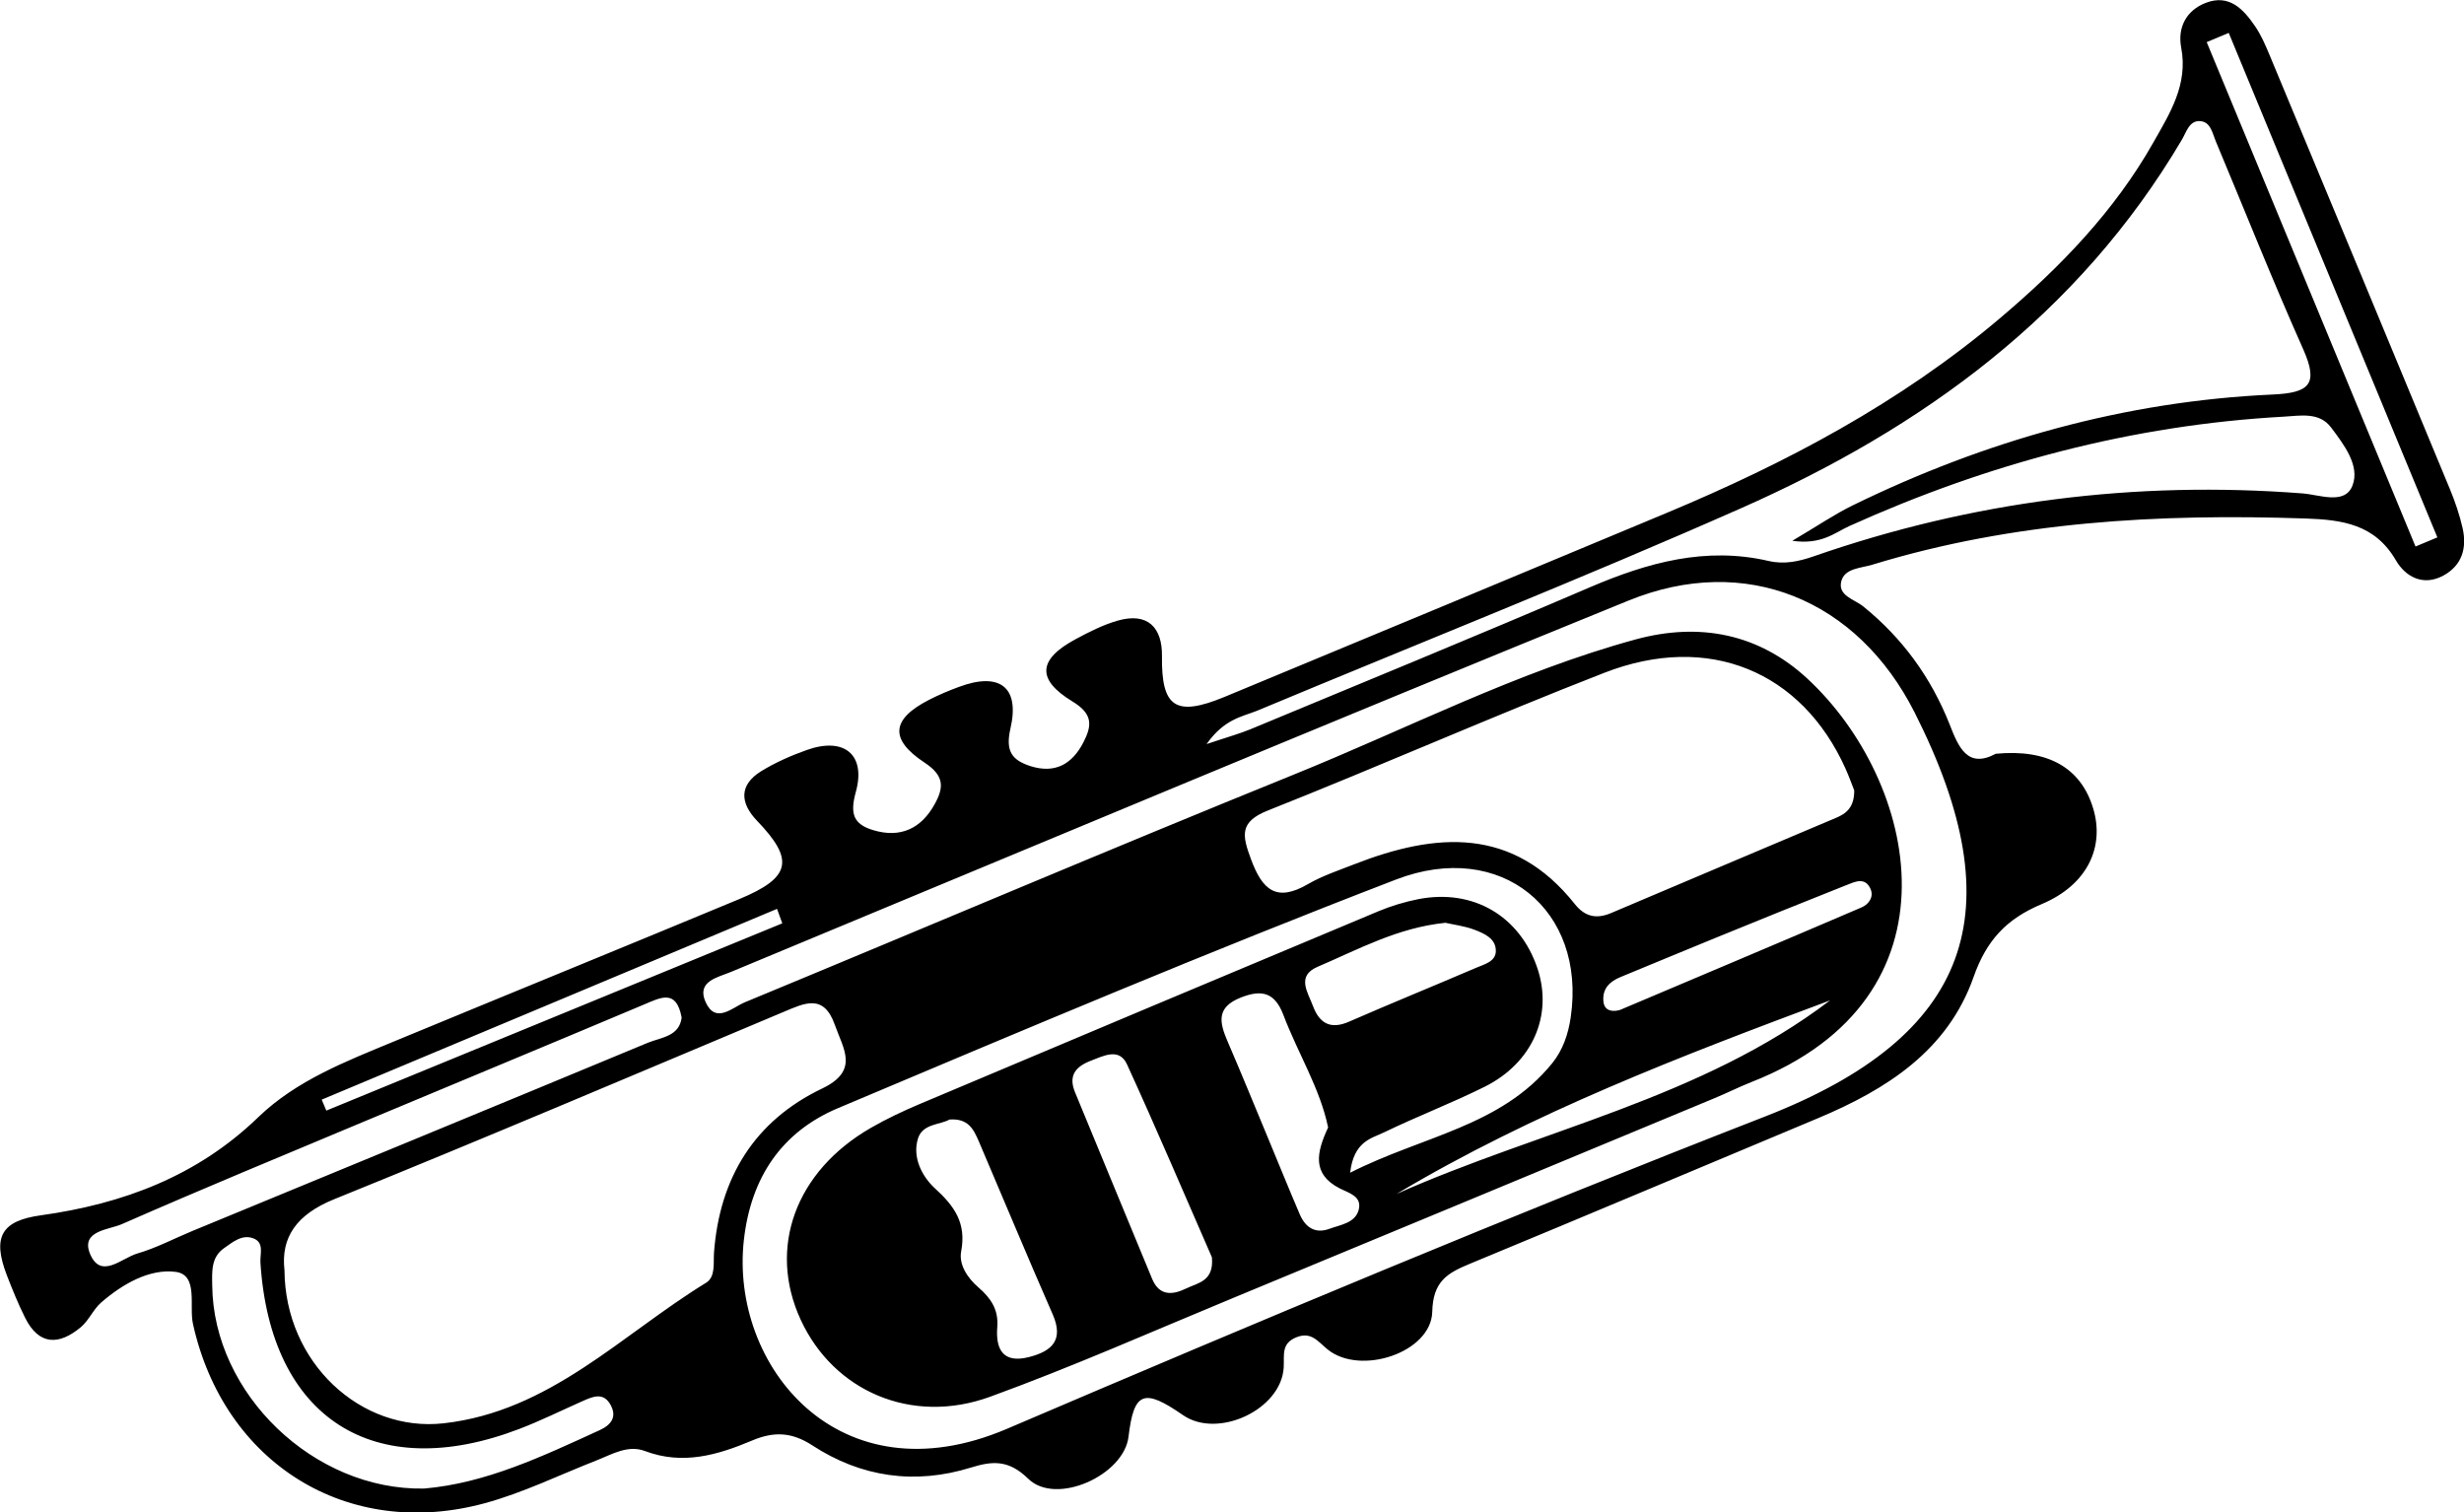 <?xml version="1.0" encoding="utf-8"?>
<!-- Generator: Adobe Illustrator 23.0.1, SVG Export Plug-In . SVG Version: 6.00 Build 0)  -->
<svg version="1.1" id="Ebene_1" xmlns="http://www.w3.org/2000/svg" xmlns:xlink="http://www.w3.org/1999/xlink" x="0px" y="0px"
	 viewBox="0 0 267.38 164.11" style="enable-background:new 0 0 267.38 164.11;" xml:space="preserve">
<path d="M216.57,81.79c5.68-0.54,9.25,1.54,10.57,5.93c1.26,4.17-0.61,8.29-5.58,10.38c-3.86,1.62-6.01,3.96-7.4,7.92
	c-2.81,7.98-9.43,12.19-16.87,15.31c-12.6,5.27-25.19,10.59-37.81,15.81c-2.43,1.01-3.98,1.89-4.06,5.21
	c-0.12,4.42-7.8,6.96-11.36,4.07c-1.05-0.85-1.76-1.97-3.39-1.31c-1.67,0.67-1.29,1.93-1.37,3.29c-0.28,4.58-7.17,7.76-10.93,5.15
	c-4.26-2.95-5.33-2.53-5.91,2.35c-0.5,4.18-7.86,7.51-10.88,4.56c-2.12-2.07-3.86-1.95-6.21-1.22c-6.1,1.89-11.93,1.05-17.23-2.41
	c-2.24-1.46-4.19-1.51-6.53-0.52c-3.72,1.57-7.52,2.69-11.62,1.14c-1.86-0.7-3.56,0.35-5.27,1.02c-4.03,1.58-7.96,3.51-12.11,4.64
	c-14.93,4.06-28.32-4.35-31.67-19.45c-0.44-1.96,0.61-5.32-1.87-5.65c-2.84-0.37-5.77,1.31-8.09,3.32
	c-0.86,0.75-1.34,1.95-2.21,2.68c-2.36,1.97-4.55,2.01-6.06-1.05c-0.74-1.49-1.37-3.04-1.97-4.59c-1.6-4.16-0.58-5.91,3.7-6.5
	c8.9-1.24,16.96-4.24,23.59-10.65c4.15-4,9.53-6.06,14.76-8.23c12.47-5.16,24.97-10.25,37.43-15.43c5.63-2.34,6.01-4.25,1.94-8.49
	c-1.85-1.92-2-3.88,0.44-5.39c1.55-0.95,3.26-1.7,4.98-2.31c4.01-1.42,6.41,0.5,5.29,4.56c-0.65,2.35-0.28,3.5,1.89,4.15
	c2.97,0.89,5.21-0.18,6.67-2.83c0.98-1.77,1.09-3.06-1.1-4.5c-3.88-2.56-3.57-4.74,0.5-6.82c1.04-0.53,2.12-0.99,3.21-1.39
	c4.41-1.65,6.65-0.02,5.61,4.5c-0.57,2.47,0.16,3.44,2.17,4.09c2.65,0.84,4.52-0.2,5.74-2.57c0.94-1.82,1.07-3.08-1.19-4.45
	c-3.95-2.4-3.7-4.58,0.36-6.76c1.46-0.78,2.98-1.56,4.57-2.01c3.26-0.93,4.83,0.77,4.79,3.85c-0.07,5.53,1.45,6.64,6.79,4.43
	c16.01-6.63,32-13.3,47.99-19.97c12.98-5.42,25.31-11.95,36.12-21.09c6.53-5.52,12.44-11.61,16.68-19.1
	c1.78-3.15,3.79-6.28,3.02-10.3c-0.41-2.16,0.54-4.03,2.67-4.85c2.54-0.98,4.08,0.68,5.35,2.54c0.65,0.95,1.12,2.04,1.57,3.12
	c6.54,15.69,13.06,31.38,19.56,47.08c0.57,1.38,1.06,2.81,1.39,4.26c0.48,2.14-0.05,4.03-2.08,5.14c-2.22,1.21-4.14,0.11-5.16-1.65
	c-2.29-3.93-5.82-4.4-9.82-4.54c-15.91-0.54-31.64,0.32-46.98,5.01c-1.24,0.38-2.98,0.38-3.37,1.75c-0.46,1.62,1.43,2.01,2.38,2.79
	c4.25,3.44,7.34,7.7,9.35,12.76C212.51,81.03,213.48,83.45,216.57,81.79z M146.51,127.25c7.87-4,16.33-5,21.91-11.86
	c1.17-1.44,1.76-3.17,2.03-5.03c1.69-11.59-7.54-19.32-18.97-14.92c-20.36,7.83-40.46,16.33-60.56,24.81
	c-6.09,2.57-9.44,7.51-10.2,14.31c-1.52,13.54,10.23,28.31,28.57,20.47c27.25-11.65,54.59-23.11,82.22-33.87
	c22.4-8.72,27.19-22.21,16.26-43.84c-6.2-12.26-18.34-17.33-31.06-12.15c-32.55,13.24-64.96,26.82-97.41,40.3
	c-1.41,0.59-3.77,1-2.72,3.29c1.1,2.39,2.91,0.54,4.26-0.01c19.85-8.21,39.62-16.63,59.53-24.69c12.34-4.99,24.22-11.16,37.13-14.68
	c6.88-1.87,13.34-0.65,18.64,4.27c11.96,11.09,17.34,34.56-6.06,43.75c-1.39,0.55-2.73,1.23-4.12,1.8
	c-17.38,7.22-34.76,14.44-52.15,21.64c-8.77,3.63-17.46,7.48-26.37,10.72c-8.52,3.1-16.99-0.61-20.56-8.37
	c-3.58-7.77-0.58-16.07,7.59-20.79c1.73-1,3.55-1.85,5.39-2.63c16.57-6.99,33.15-13.96,49.74-20.9c1.37-0.57,2.83-1.01,4.29-1.3
	c5.95-1.17,11.03,1.81,12.94,7.49c1.71,5.1-0.51,10.27-5.74,12.87c-3.58,1.78-7.32,3.21-10.92,4.95
	C148.81,123.54,146.91,123.83,146.51,127.25z M30.87,137.82c0.06,10.06,8.31,17.62,17.27,16.62c11.54-1.29,19.29-9.62,28.48-15.25
	c1.04-0.64,0.78-2.11,0.86-3.26c0.6-8.12,4.38-14.3,11.74-17.82c4.05-1.94,2.3-4.27,1.37-6.91c-1.21-3.43-3.31-2.34-5.56-1.4
	c-16.24,6.82-32.45,13.72-48.78,20.33C32.18,131.78,30.46,134.27,30.87,137.82z M130.93,80.74c2.32-0.78,3.57-1.12,4.76-1.61
	c12.3-5.11,24.62-10.16,36.85-15.41c6.26-2.68,12.55-4.43,19.38-2.85c1.71,0.4,3.28,0.05,4.88-0.5c17.21-5.99,34.9-8.23,53.07-6.83
	c1.83,0.14,4.59,1.28,5.41-0.86c0.83-2.15-0.93-4.44-2.32-6.29c-1.28-1.71-3.33-1.28-5.12-1.18c-16.48,0.91-32.14,5.1-47.16,11.87
	c-1.59,0.72-3.02,2.06-6.19,1.6c2.73-1.61,4.58-2.88,6.57-3.85c14.37-7.02,29.52-11.29,45.53-12.02c4.01-0.18,5.05-1.09,3.33-4.94
	c-3.32-7.45-6.33-15.03-9.48-22.55c-0.37-0.89-0.56-2.13-1.73-2.18c-1.15-0.05-1.45,1.18-1.94,2.01
	c-11.22,19-28.16,31.3-47.87,40.01c-17.35,7.67-35,14.66-52.51,21.97C134.76,77.78,132.85,78.02,130.93,80.74z M201.21,85.76
	c-0.21-0.54-0.55-1.47-0.95-2.37C195.5,72.82,185.39,68.61,174.1,73c-12.24,4.76-24.27,10.09-36.48,14.93
	c-3.16,1.25-2.83,2.71-1.87,5.3c1.24,3.36,2.77,4.69,6.19,2.7c1.57-0.91,3.34-1.49,5.04-2.16c8.86-3.45,17.22-4.1,23.92,4.34
	c1.1,1.38,2.36,1.64,3.96,0.95c8.11-3.45,16.24-6.87,24.36-10.31C200.36,88.28,201.23,87.58,201.21,85.76z M73.97,110.42
	c-0.58-3.14-2.27-2.18-4.09-1.42c-10.13,4.27-20.29,8.48-30.43,12.72c-8.76,3.67-17.53,7.29-26.23,11.11
	c-1.41,0.62-4.49,0.7-3.45,3.22c1.17,2.82,3.44,0.46,5.12-0.03c2.07-0.6,4-1.63,6.01-2.46c16.48-6.8,32.96-13.58,49.42-20.42
	C71.77,112.56,73.72,112.45,73.97,110.42z M46.02,161.52c6.7-0.57,12.86-3.5,19.06-6.34c1.22-0.56,1.91-1.42,1.17-2.75
	c-0.78-1.41-1.94-0.88-3.03-0.4c-2.28,1.01-4.52,2.12-6.84,3.01c-15.81,6.06-27.04-1.17-28.12-18.04c-0.06-0.93,0.45-2.17-0.77-2.63
	c-1.22-0.46-2.23,0.4-3.17,1.06c-1.44,1-1.31,2.58-1.29,4.08C23.16,151.22,34.04,161.74,46.02,161.52z M131.51,136.43
	c-2.92-6.68-5.97-13.85-9.21-20.93c-0.84-1.84-2.53-0.94-3.93-0.4c-1.64,0.63-2.47,1.6-1.71,3.43c2.79,6.74,5.56,13.49,8.36,20.23
	c0.77,1.85,2.16,1.8,3.7,1.05C129.98,139.19,131.75,139.05,131.51,136.43z M103.03,121.48c-0.96,0.57-2.9,0.43-3.41,2.04
	c-0.66,2.08,0.47,4.17,1.82,5.41c2.15,1.96,3.44,3.79,2.86,6.86c-0.27,1.43,0.69,2.89,1.88,3.91c1.32,1.14,2.19,2.39,2.04,4.28
	c-0.19,2.38,0.58,4.01,3.45,3.27c2.48-0.64,3.79-1.83,2.56-4.64c-2.74-6.24-5.35-12.54-8.03-18.8
	C105.66,122.58,105.09,121.32,103.03,121.48z M241.85,3.57c-0.8,0.33-1.59,0.67-2.39,1c7.55,18.24,15.11,36.49,22.66,54.73
	c0.79-0.33,1.58-0.66,2.37-0.99C256.94,40.06,249.4,21.81,241.85,3.57z M144.12,122.34c-0.87-4.23-3.28-8.06-4.85-12.2
	c-0.91-2.39-2.27-2.83-4.62-1.9c-2.72,1.07-2.31,2.73-1.44,4.76c1.51,3.5,2.95,7.03,4.41,10.54c1.15,2.75,2.26,5.52,3.44,8.26
	c0.6,1.38,1.66,2.1,3.19,1.54c1.21-0.45,2.81-0.62,3.19-2.07c0.38-1.48-1.07-1.81-2.08-2.33
	C142.34,127.38,142.86,125.04,144.12,122.34z M198.59,108.55c-16.12,6.02-32.2,12.15-47.04,21
	C167.24,122.57,184.57,119.21,198.59,108.55z M156.85,100.13c-5.19,0.53-9.46,2.89-13.88,4.78c-2.33,1-1.04,2.78-0.49,4.26
	c0.7,1.87,1.9,2.57,3.91,1.69c4.58-2,9.21-3.88,13.8-5.85c0.88-0.38,2.12-0.66,2.13-1.82c0.01-1.37-1.27-1.9-2.33-2.31
	C158.93,100.48,157.76,100.34,156.85,100.13z M175.32,109.68c0.16-0.03,0.34-0.04,0.49-0.1c8.74-3.7,17.48-7.38,26.2-11.12
	c0.77-0.33,1.38-1.14,0.95-2.05c-0.6-1.27-1.68-0.73-2.57-0.38c-4.8,1.9-9.58,3.84-14.36,5.79c-3.39,1.38-6.77,2.8-10.16,4.19
	c-1.18,0.48-1.99,1.24-1.88,2.62C174.05,109.41,174.54,109.75,175.32,109.68z M84.89,100.19c-0.19-0.52-0.38-1.04-0.57-1.57
	c-16.47,6.9-32.94,13.8-49.41,20.7c0.17,0.4,0.33,0.79,0.5,1.19C51.9,113.74,68.39,106.97,84.89,100.19z"/>
</svg>
